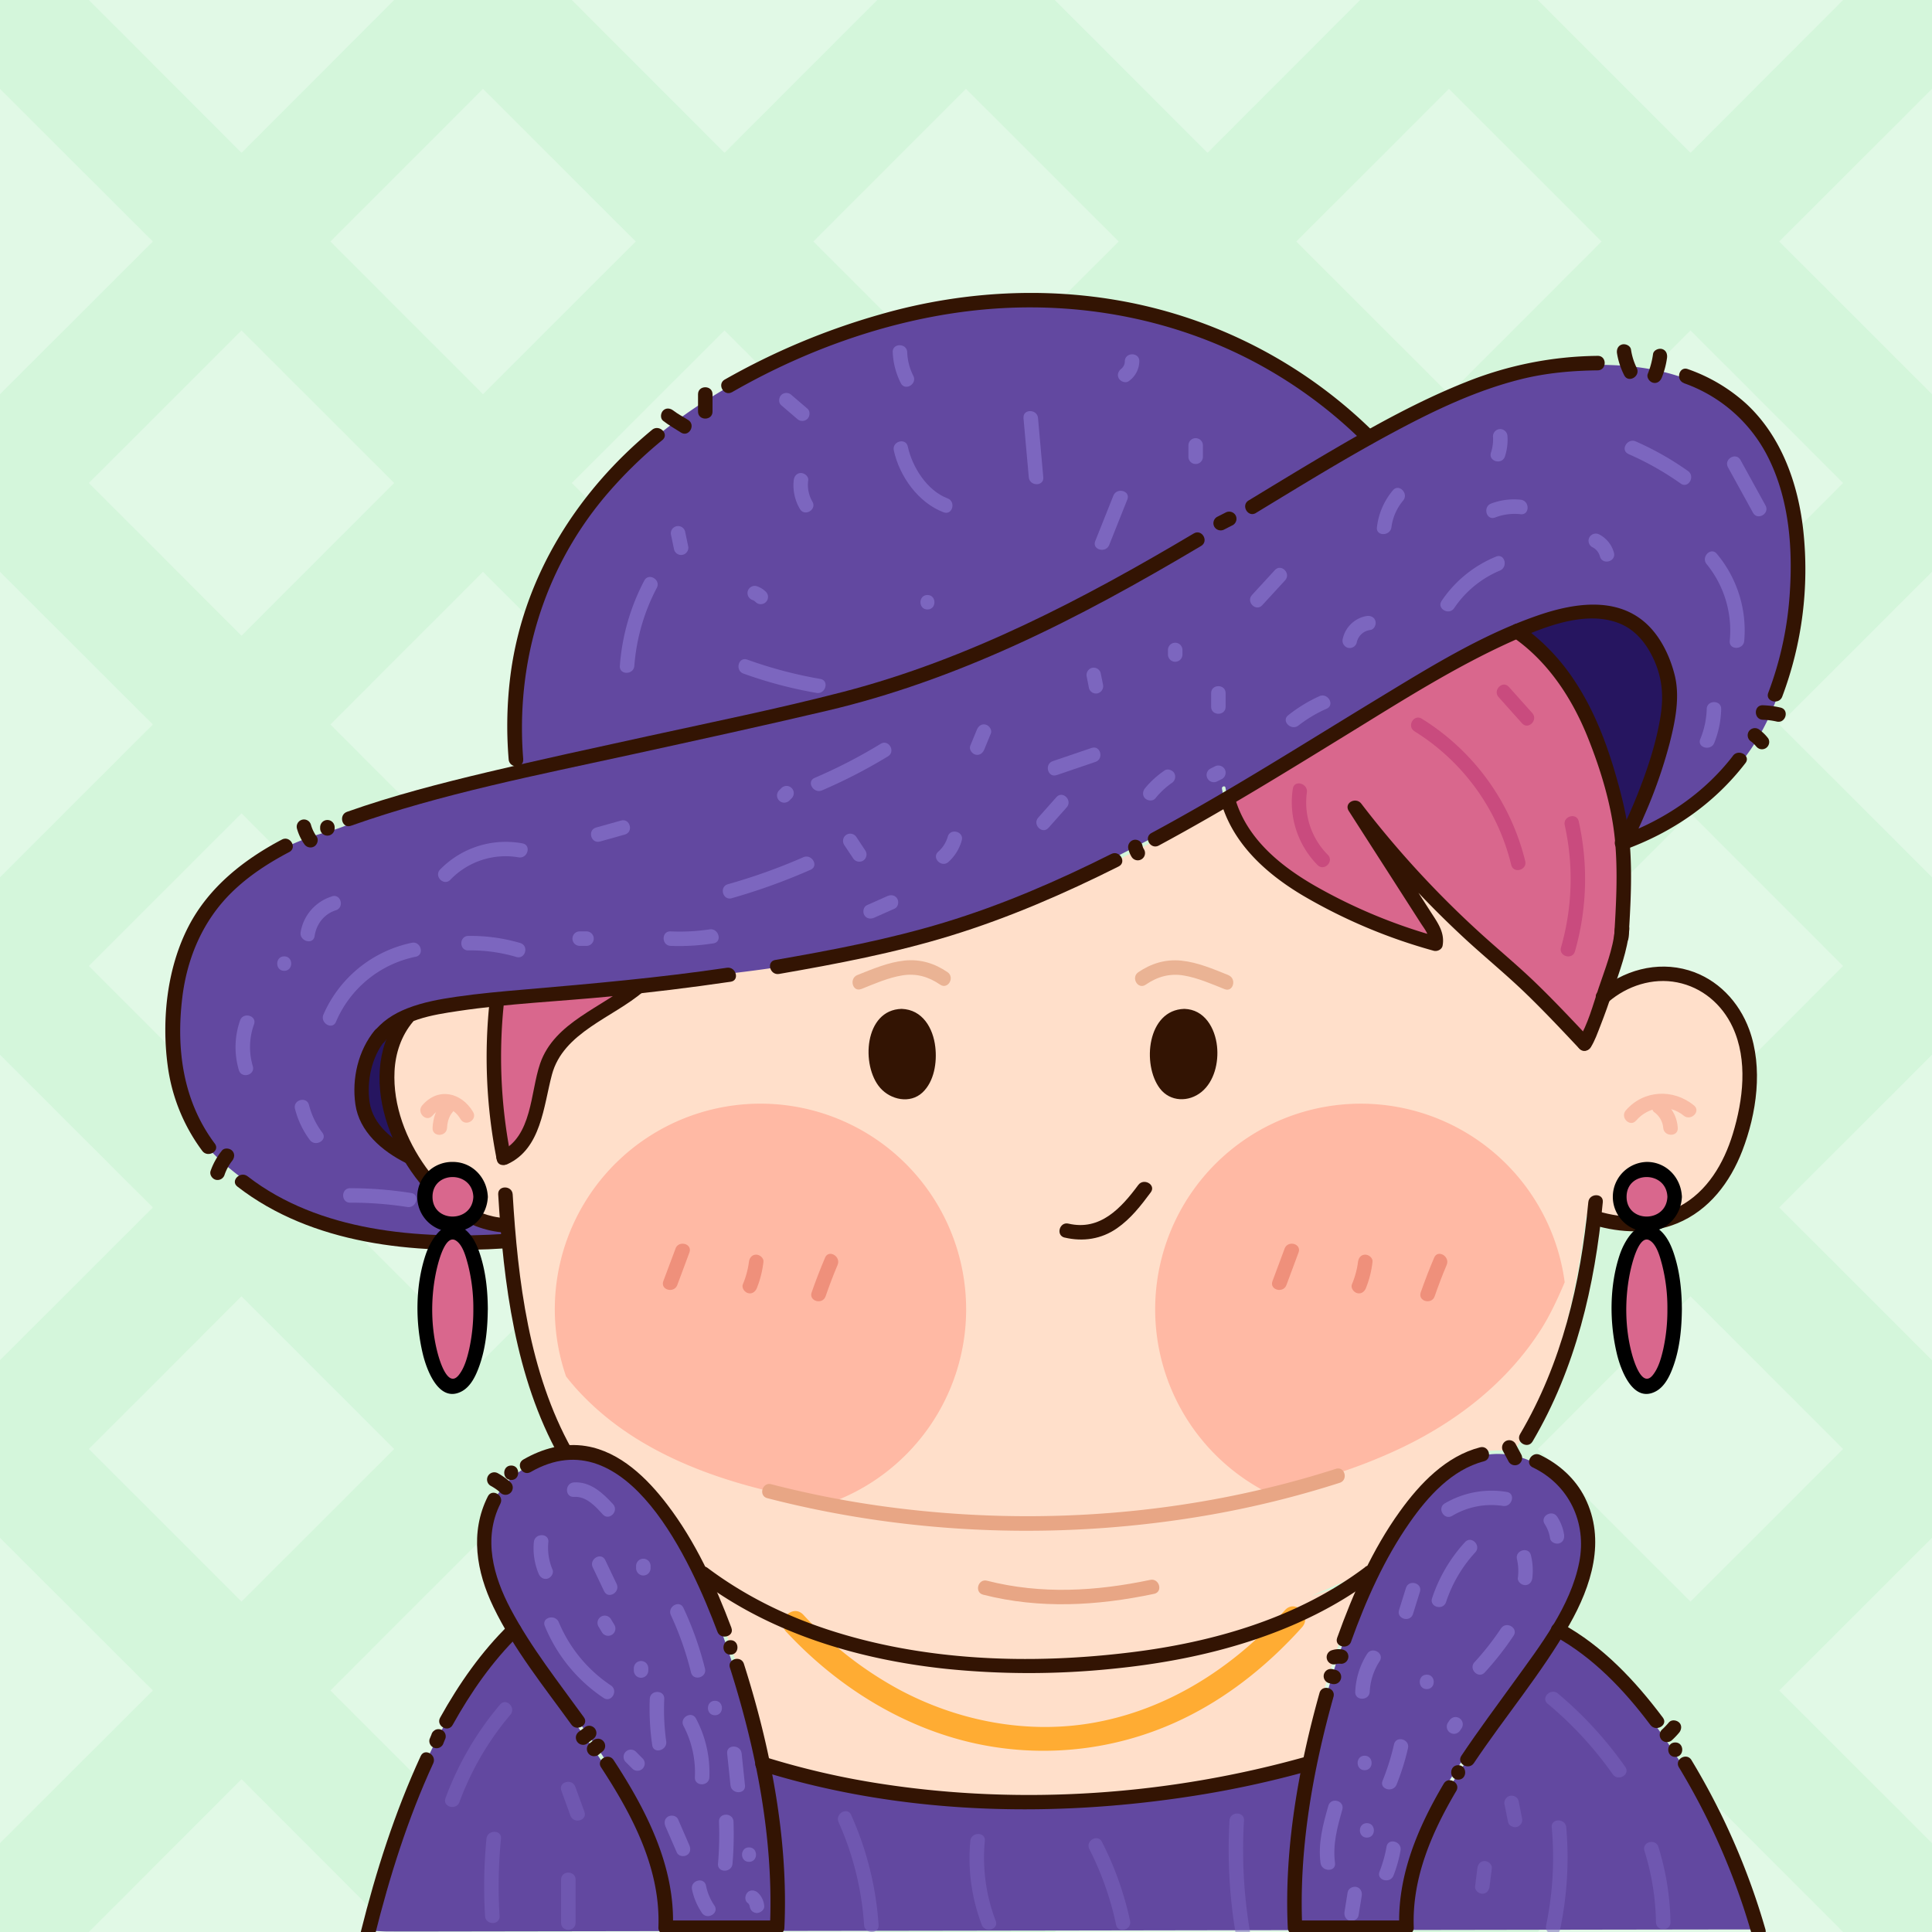 <svg viewBox="0 0 1200 1200" xmlns="http://www.w3.org/2000/svg"><defs><style>.cls-1{isolation:isolate;}.cls-2{fill:#e1f9e6;}.cls-3{opacity:0.45;}.cls-4{fill:#c4f2ce;}.cls-5{fill:#d9678d;}.cls-6{fill:#6248a0;}.cls-7{fill:#261560;}.cls-8{fill:#ffdfca;}.cls-9{fill:#ffb9a4;}.cls-10{fill:#ef907b;}.cls-11{fill:#331403;}.cls-12{fill:#e8a685;}.cls-13{fill:#ffac33;}.cls-14{mix-blend-mode:multiply;}.cls-15{fill:#eab394;}.cls-16{fill:#f9bca5;}.cls-17{fill:#7c66bf;}.cls-18{opacity:0.5;}.cls-19{fill:#c94b7e;}</style></defs><title>touxiang</title><g class="cls-1"><g id="bg"><rect height="1200" width="1200" class="cls-2"></rect><g class="cls-3"><path d="M1200,0h-55.2L1050,94.91,955.16,0H844.85L750,94.91,655.12,0H544.88L450,94.91,355.16,0H244.84L150,94.91,55.2,0H0V55.2L94.91,150,0,244.84V355.16L94.91,450,0,544.88V655.12L94.91,750,0,844.85V955.16L94.91,1050,0,1144.8V1200H55.2L150,1105.09,244.84,1200H355.16L450,1105.09l94.9,94.91H655.12L750,1105.09,844.85,1200H955.16l94.82-94.91L1144.8,1200H1200v-55.2L1105.09,1050,1200,955.16V844.85L1105.09,750,1200,655.12V544.88L1105.09,450,1200,355.16V244.84L1105.09,150,1200,55.2ZM900,55.2,994.79,150,900,244.84,805.14,150Zm0,599.92L994.79,750,900,844.85,805.14,750ZM750,694.82,655.12,600,750,505.18,844.85,600ZM394.87,750,300,844.85,205.22,750,300,655.12ZM205.22,450,300,355.16,394.87,450,300,544.88ZM355.16,600,450,505.18,544.88,600,450,694.82Zm150-150L600,355.16,694.82,450,600,544.88ZM600,655.12,694.82,750,600,844.85,505.18,750ZM805.14,450,900,355.16,994.79,450,900,544.88ZM844.85,300,750,394.87,655.12,300,750,205.22ZM600,55.2,694.82,150,600,244.84,505.18,150ZM544.88,300,450,394.87,355.16,300,450,205.22ZM300,55.2,394.87,150,300,244.84,205.22,150ZM55.2,300,150,205.22,244.84,300,150,394.87Zm0,300L150,505.18,244.84,600,150,694.82Zm0,300L150,805.14,244.84,900,150,994.79ZM300,1144.8,205.22,1050,300,955.16,394.87,1050ZM355.16,900,450,805.14,544.88,900,450,994.79ZM600,1144.8,505.18,1050,600,955.16,694.82,1050ZM655.12,900,750,805.14,844.85,900,750,994.79ZM900,1144.8,805.14,1050,900,955.16,994.79,1050ZM1144.8,900,1050,994.79,955.16,900,1050,805.14Zm0-300L1050,694.82,955.16,600,1050,505.18Zm0-300L1050,394.87,955.16,300,1050,205.22Z" class="cls-4"></path></g></g><g id="涂色"><path d="M1007.52,557.47c-.46-8,1.16-15.82,1.87-23.79.65-7.19-.15-14.31-1.32-21.41a249.71,249.71,0,0,0-11.52-42.9c-4.94-13.85-11.25-26.38-18.48-39.16-2.89-5.11-4.69-11.8-8.49-16.29-3.92-4.64-10.23-6.88-14.31-11.55a12.31,12.31,0,0,1-1.53-2.17c-.78-.16-1.54-.33-2.23-.53a8.86,8.86,0,0,1-6.73-8.16c-15.71,6.42-30.81,14.8-45.22,22.84-46.47,25.92-91.14,54.82-136.89,81.88,6.73,24.66,27,42.5,48.54,55.29a330.35,330.35,0,0,0,78.41,33.22c.5-7.61-7.45-16.3-11.27-22.26l-27.66-43.12a16.09,16.09,0,0,1-2.42-2.15,9.14,9.14,0,0,1-1.85-4.5l-3.55-5.54a12.91,12.91,0,0,1-3.13-2.86,2.1,2.1,0,0,1-.26-2.46,1,1,0,0,1,.58-1.33,4.09,4.09,0,0,0,.15-.76c0-.63,1-.64,1,0a4.78,4.78,0,0,1-.15.77,1.42,1.42,0,0,1,.46.37,616.48,616.48,0,0,0,70.39,77.36c23,21.31,71.68,66.7,72.27,67,.19,0,6.72-11.85,6.85-11.65.57.2,5.14-10.17,5.73-10.06,1.93-17.61,5.12-28,8.79-45.53a1.16,1.16,0,0,1,.25-1.69l.12-.08q1.47-6.83,3.23-13.57A10.94,10.94,0,0,1,1007.52,557.47Z" class="cls-5"></path><path d="M334.06,683.82c.38-5.28,2.64-11.55,4.18-16.64,1-3.41,9-19.86,11.89-21.3,21.47-10.58,28.74-20,46.6-36,.3-.26-57.12,11.47-86.07,10.54.54,19.45-5.49,27.5-5.37,46.95.07,10.41,8.45,40.88,8.65,51.3C323.9,713.65,333.24,695.12,334.06,683.82Z" class="cls-5"></path><path d="M940.11,904.11a46.71,46.71,0,0,0-14.37-.81c-16.42,1.72-30.34,12.51-41.17,24.28-14.48,15.74-25.32,34.73-34.44,54A453.45,453.45,0,0,0,824,1052.82c-13,46.18-21.71,95.23-19.62,143.38h67a112.58,112.58,0,0,1,.7-17.12c6-50.19,40.87-92.34,69.48-131.87,8.2-11.33,16.63-22.85,23.94-35a1.31,1.31,0,0,1,.54-.88,172.3,172.3,0,0,0,12-23.75c8.54-21.13,9.26-46.36-6.21-64.66a58.06,58.06,0,0,0-31.12-18.71A1.26,1.26,0,0,1,940.11,904.11Z" class="cls-6"></path><path d="M413.48,1196.2h67q.31-7.38.28-14.77a448,448,0,0,0-9.21-85.1,1.15,1.15,0,0,1-.26-1.29,574,574,0,0,0-15.85-60.29c-7.52-23.46-16.62-46.56-28.37-68.24-9.5-17.54-20.87-34.88-36.12-48-11.22-9.62-25.34-16.64-40.35-15.28a1.16,1.16,0,0,1-1,.11c-.47,0-.94.09-1.41.16-19.53,2.92-37.55,16.3-44.25,35.09-7.79,21.86-.82,44,9.69,63.47,11.51,21.38,26.46,40.78,40.7,60.37C382.65,1101.33,415.14,1145.76,413.48,1196.2Z" class="cls-6"></path><path d="M938.93,1054.62c-30.18,41.44-67.62,88.47-65.3,142.7a1.13,1.13,0,0,1-1.12,1.13H803.25a1,1,0,0,1-.93-.56,1.14,1.14,0,0,1-.19-.57q-.39-8.21-.31-16.44a451,451,0,0,1,9-84.18,621.8,621.8,0,0,1-71.79,15.55c-87.6,13.67-180,11.27-265.05-15.06,6.66,33,10.25,66.82,8.68,100.13a1.14,1.14,0,0,1-.19.57,1,1,0,0,1-.93.56H412.33a1.13,1.13,0,0,1-1.12-1.13,112.2,112.2,0,0,0-.82-19.3c-3.44-26.29-15.61-50.64-29.45-72.92-14.3-23-31-44.45-46.62-66.56-5.21-7.36-10.92-15.65-16.24-24.49a216.26,216.26,0,0,0-27.25,33.17c-30.78,45.64-48.64,99.44-62,152.46h0c3.57-.65,7.89,0,11.51,0l22.19,0,71.08-.11,98.81-.15,116.91-.18,125.36-.19,124.18-.2,113.37-.17,92.9-.15,62.81-.09,21.58,0a436.35,436.35,0,0,0-17.79-49.51c-12.14-28.31-27.18-55.61-45.72-80.26-16.12-21.43-35.36-41.55-59-54.72C958.55,1028,948.58,1041.37,938.93,1054.62Z" class="cls-6"></path><path d="M374.89,467.87c77.72-12.15,155.35-31.69,228.35-61.83,68-28.08,131.15-62.37,193.9-100.34,16.76-10.14,33-24.63,50.11-34.21a293.23,293.23,0,0,0-144.68-77.4c-52.15-11-106.55-7.71-157.56,7.29-42.82,12.59-84.34,31-120.74,57-33.22,23.73-62,54.17-80.72,90.67-19.22,37.46-24.67,86.8-21.49,128.62C339.91,475.3,357.08,470.65,374.89,467.87Z" class="cls-6"></path><path d="M1115.05,350.53c-1-22.87-4.39-46.26-14.5-67a96.3,96.3,0,0,0-56.31-49.32c-21.74-7.41-45.17-8.51-67.92-7-23.84,1.59-46.45,7.69-68.52,16.73-26.73,10.95-52.11,25.06-77,39.6-28.45,16.61-56.41,34.06-84.71,50.93-62.33,37.15-126.78,71.72-196.33,93.34-38.15,11.86-77.67,19.63-116.9,27-33,6.22-63.7,17.2-97,21.81-25.51,3.53-50,15.39-75.53,19.06-19.09,2.74-37.36,15.54-56,20.68-14.27,3.94-28.33,9.31-40.48,17.9-11.71,8.28-28.5,18.3-35.22,30.92-8.69,16.35-15.64,38.89-18.32,57.2-3.85,26.38-3.87,60.44,11.65,81.88,17.57,24.27,52.91,45.4,80.12,57.19,33.68,14.59,76.94,12.34,113.65,8.29-.46-4.56-4.59-28.78-5.79-37.29-12.57-.89-42.38-8.41-49.65-11.38-38.21-15.63-35.56-44-35.72-45.13-2.1-15.34,11.08-40.05,27-44.21,8.06-2.12,21.25-7.75,29.54-7.77,12.36,0,23.67-3.92,36-3.51,37.57,1.23,76.54-7.21,114-10.56,52.79-4.72,106.76-18.71,157.47-34.38,44.37-13.71,86.7-33.4,127.56-55.33,14.82-8,29.47-16.26,44-24.75-.45-1.83-.84-3.7-1.15-5.61-.22-1.42,1.94-2,2.17-.6.27,1.7.61,3.38,1,5,23.41-13.73,46.54-27.95,69.66-42.17,31.27-19.22,62.53-39,95.65-54.91,20.85-10,45.71-21.32,69.49-18.06,21.47,2.94,33.13,20.57,38.62,40.12,2.18,8.17,2.32,16.91,2.33,25.31,0,10.81-7.44,16.36-8.36,27.13-.76,8.93-10.2,22.63-11.62,31.48-.17,1-6.32,16.63-7,19.13,13.32-5.8,47.08-25.45,57.82-35.28C1106.27,452.71,1117.13,399.4,1115.05,350.53Z" class="cls-6"></path><path d="M271.83,625.47c-7.09.44-35.18,9.41-37.77,20.24-5.48,22.9-13.18,35.53-7.53,45.41,27.39,47.93,84.14,38.27,84.53,39.41-1.11-50.53-.92-56.7-1.95-107l-3.7-.17C294.69,622.89,282.55,624.8,271.83,625.47Z" class="cls-7"></path><path d="M1032.19,413.62A45.12,45.12,0,0,0,1004.47,385c-15.72-5.63-32.73-1.41-48.09,3.67a5.5,5.5,0,0,0-4.44,1.67c-4.26,2.71-2.05,10.25,3.09,9.26A126.19,126.19,0,0,1,986.62,446c8.35,20.74,16.24,41.55,17.09,64.14.18,4.79,6.82,7,9.31,2.53a171.72,171.72,0,0,0,17.91-47.44C1034.38,449,1037.31,429.77,1032.19,413.62Z" class="cls-7"></path><path d="M1077.39,635.36c-6.87-14.7-20.39-26.52-36.24-33.29-6.6,1.35-13.53,1.26-20.19,1.45-2.34.07-4.72.13-7,.35-4.48,3.72-9.17,7.16-13.62,10.9a12.4,12.4,0,0,1-4.32,2.38c-.74,5-1,10.1-2.22,14.92l-.42-.08a7.55,7.55,0,0,1-.29,2.51c0,.07,0,.14-.07.21a10.43,10.43,0,0,1-9.63,7c-5.27,0-8.81-3.86-9.77-8.63l-.08-.12v0c-.27-.28-.54-.55-.83-.81-1.37-1.31-2.91-2.43-4.38-3.63a27.12,27.12,0,0,1-7.19-8.56c-18.23-10.27-34.38-25-49.44-38.84a615.9,615.9,0,0,1-56.27-59.32.51.51,0,0,1-.35.2q7.77,12.13,15.56,24.27l14,21.83c3.6,5.62,8.35,11.36,7,18.43a1.13,1.13,0,0,1-1.38.78c-29-8.11-57.44-19.78-83.13-35.58-20.71-12.74-39.81-30.5-46.49-54.27-25.38,15-51.11,29.37-77.67,42.35-39.5,19.29-80.6,35.87-123.45,46.06a885.74,885.74,0,0,1-153.12,22.92c-2.26.13-4.51.23-6.77.34-.36.39-.74.76-1.13,1.12a1,1,0,0,1-.18,1.31,268.45,268.45,0,0,1-52.24,36.55,9.94,9.94,0,0,1-1.41,4.68c-4.86,8.33-7.24,17.62-10.05,26.79a10.56,10.56,0,0,1-1.73,3.38,11.1,11.1,0,0,1-1.16,6.3c-2.86,5.58-4.14,11.82-6.52,17.61-1.87,4.53-5.72,7.84-10.68,7.27-1.37-6.69-2.82-13.37-4.17-20.05-4.62-22.93-5.38-45.41-4.83-68.73.08-3.65-3.1-5.23-5.9-4.73a5.72,5.72,0,0,0-.71,0,207.17,207.17,0,0,0-29.67,5.18c-8.46,2.16-14.71,4.38-19.73,11.89-4.48,6.71-8.31,13.72-8.87,21.91-.61,8.85,1.45,18.26,4,26.69a200.7,200.7,0,0,0,22.87,49.05c4.4,6.89,10.35,11.5,17.62,15,9.13,4.46,18.52,8.46,27.78,12.67a5.91,5.91,0,0,0,2.56.53c.69,8.2,1.51,16.38,2.53,24.55C322.82,827,331.54,866.45,350.65,901a46.75,46.75,0,0,1,8.45,0C375.2,902.69,389,912.62,400,924c14.78,15.35,25.86,34.17,35.14,53.23l.05.1a1.19,1.19,0,0,1,1.53-.5,63,63,0,0,1,12.72,7.88q-6.8-2.72-13.47-5.76a449.38,449.38,0,0,1,26.23,70.15c4.31,14.93,8.16,30.17,11.35,45.6a494.76,494.76,0,0,0,72.12,16.57c87.78,13.49,179.68,7.17,265.11-16.85a1,1,0,0,1,.58,0,569.68,569.68,0,0,1,17.28-64.54,420.31,420.31,0,0,1,20.48-51.38,332.65,332.65,0,0,1-34.84,12.83c11.46-4.92,22.86-10,34.26-15a1.2,1.2,0,0,1,1.46.39q3.67-7.48,7.74-14.77c9.74-17.36,21.48-34.62,37.2-47.13,11.71-9.32,26.14-15.59,41.34-13.56,1.29.18,2.57.41,3.85.67,16.11-25.13,26.42-53.39,33.51-82.27A581.23,581.23,0,0,0,985.24,755c13,4,27,5.18,40.32,2.19,22.83-5.13,38.69-22.08,47.5-41.82C1083.94,691,1089,660.32,1077.39,635.36Z" class="cls-8"></path><path d="M600.09,813.23a127.8,127.8,0,0,1-84.54,120.25q-14.52-2.21-28.88-5.27a.9.9,0,0,0-.57-.13q-4.12-.89-8.25-1.86c-39.83-9.47-79.79-25.37-110-53.62a1.29,1.29,0,0,0-.17-.16q-4.12-3.86-8-8-4.26-4.6-8.09-9.52a127.74,127.74,0,1,1,248.49-41.67Z" class="cls-9"></path><path d="M971.86,796.41h0C967,808,962,818.11,957.31,825.47c-21.07,33.2-52.62,57.65-87.92,74.31-26.27,12.4-54.19,21-82.72,27A127.74,127.74,0,1,1,971.86,796.41Z" class="cls-9"></path><path d="M419.58,775.53,412,795.76c-2,5.43,6.67,7.78,8.68,2.39l7.54-20.23c2-5.44-6.68-7.78-8.68-2.39Z" class="cls-10"></path><path d="M465.18,783.79a54.06,54.06,0,0,1-3.75,13.84c-.92,2.27,1,4.93,3.14,5.54,2.57.73,4.63-.9,5.54-3.15a62.54,62.54,0,0,0,4.07-16.23c.3-2.41-2.28-4.5-4.5-4.5-2.67,0-4.2,2.08-4.5,4.5Z" class="cls-10"></path><path d="M512.48,781.13q-4.55,10.68-8.36,21.63c-1.9,5.49,6.79,7.84,8.68,2.39,2.27-6.57,4.73-13.07,7.45-19.48,2.24-5.27-5.51-9.86-7.77-4.54Z" class="cls-10"></path><path d="M797.89,775.53l-7.54,20.23c-2,5.43,6.67,7.78,8.68,2.39l7.53-20.23c2-5.44-6.67-7.78-8.67-2.39Z" class="cls-10"></path><path d="M843.49,783.79a54.06,54.06,0,0,1-3.75,13.84c-.92,2.27,1,4.93,3.14,5.54,2.57.73,4.63-.9,5.54-3.15a62.54,62.54,0,0,0,4.07-16.23c.3-2.41-2.28-4.5-4.5-4.5-2.68,0-4.2,2.08-4.5,4.5Z" class="cls-10"></path><path d="M890.79,781.13q-4.54,10.68-8.36,21.63c-1.9,5.49,6.79,7.84,8.67,2.39,2.28-6.57,4.74-13.07,7.46-19.48,2.24-5.27-5.51-9.86-7.77-4.54Z" class="cls-10"></path></g><g id="五官"><path d="M560,631.13c-21.58,0-22.08,47.22,2.46,47.22C581.05,678.35,582.73,631.18,560,631.13Z" class="cls-11"></path><path d="M560,626.63c-23.17.59-25.43,35.23-13.27,49.11,6.48,7.39,18.55,10,26.2,2.86,7.36-6.85,9.12-18.78,8-28.3-1.33-11.72-7.95-23.3-21-23.67-5.79-.17-5.78,8.83,0,9,14.72.42,14.38,25,8.77,33.9-3.39,5.42-9.68,5.45-14.32,1.28-5.21-4.69-6.47-13-5.92-19.62s3.67-15.36,11.47-15.56C565.74,635.48,565.77,626.48,560,626.63Z" class="cls-11"></path><path d="M735.58,631.13c21.58,0,22.08,47.22-2.46,47.22C714.49,678.35,712.81,631.18,735.58,631.13Z" class="cls-11"></path><path d="M735.58,635.63c14.52.37,13.45,25.08,7.3,33.25-3.4,4.52-10.6,7.26-14.84,2.37-4.41-5.08-5.18-13.22-4.57-19.62.67-7,3.9-15.77,12.11-16,5.78-.17,5.8-9.17,0-9-23,.66-26.41,34.62-15.16,49.43,6.37,8.39,17.94,8.64,25.88,2.14s10.69-18.34,9.62-28.32c-1.22-11.33-7.72-22.93-20.34-23.25C729.78,626.48,729.79,635.48,735.58,635.63Z" class="cls-11"></path><path d="M661.26,768.67c11.43,2.7,22.84,1,32.56-5.79,8.51-5.91,14.84-14.07,20.95-22.31,3.45-4.66-4.36-9.16-7.77-4.55-10.64,14.37-23.71,28.61-43.35,24-5.63-1.33-8,7.35-2.39,8.68Z" class="cls-11"></path><path d="M476.65,930.56c89.63,23.14,184.61,26.27,275.72,10.19A607.15,607.15,0,0,0,832.11,921c5.5-1.76,3.15-10.45-2.39-8.67-88.83,28.46-184.19,35.91-276.59,23.88A613.68,613.68,0,0,1,479,921.88c-5.61-1.45-8,7.23-2.39,8.68Z" class="cls-12"></path><path d="M488.39,1013.56c31.54,34,72.59,59.72,118.19,69.51a199.37,199.37,0,0,0,133.1-17.91c26.21-13.47,49.34-32.53,69-54.4,6.43-7.16-4.14-17.81-10.61-10.61-31.49,35.07-71.95,61.56-118.84,69.88-41.3,7.32-84.33-1-121.07-20.78A229.28,229.28,0,0,1,499,1003c-6.58-7.1-17.17,3.53-10.61,10.6Z" class="cls-13"></path><g class="cls-14"><path d="M534.92,614.33c8.2-3.28,16.55-7,25.33-8.47s16.48.76,23.72,5.73c4.79,3.28,9.3-4.52,4.55-7.77-7.95-5.45-17-8.24-26.65-7.21-10.27,1.09-19.85,5.24-29.34,9-5.31,2.12-3,10.83,2.39,8.67Z" class="cls-15"></path></g><g class="cls-14"><path d="M763,605.66c-9.49-3.81-19.07-7.95-29.34-9-9.65-1-18.7,1.76-26.65,7.21-4.75,3.25-.25,11,4.55,7.77,7.25-5,15-7.21,23.73-5.73s17.12,5.19,25.32,8.47c5.38,2.16,7.71-6.54,2.39-8.67Z" class="cls-15"></path></g><path d="M610.65,990.49c35.29,9,70.82,6.91,106.19-.52,5.67-1.19,3.27-9.87-2.39-8.68-33.79,7.1-67.7,9.1-101.41.52-5.61-1.42-8,7.25-2.39,8.68Z" class="cls-12"></path></g><g id="细节"><path d="M268.57,693c6-7.05,12.94-5.42,17.49,2.15,3,5,10.76.45,7.77-4.54-7.33-12.21-21.78-15.52-31.62-4-3.74,4.38,2.6,10.78,6.36,6.36Z" class="cls-16"></path><path d="M274.73,684.43c-4,4.52-5.73,10.13-6.05,16.06s8.69,5.77,9,0c.19-3.41,1.11-7.06,3.41-9.69,3.8-4.35-2.54-10.74-6.36-6.37Z" class="cls-16"></path><path d="M1052.17,686.6c-12.87-10.52-31.23-9.71-42.33,3.06-3.79,4.35,2.55,10.75,6.36,6.37,7.65-8.8,20.34-10.64,29.6-3.07,4.45,3.63,10.85-2.7,6.37-6.36Z" class="cls-16"></path><path d="M1027.47,690.8a13.54,13.54,0,0,1,5.6,9.69c.44,5.74,9.45,5.79,9,0a22.15,22.15,0,0,0-8.24-16.06c-1.92-1.49-4.5-1.87-6.36,0-1.56,1.55-1.94,4.87,0,6.37Z" class="cls-16"></path><path d="M400.17,360.62A135,135,0,0,0,385,413.57c-.44,5.78,8.57,5.75,9,0a123.9,123.9,0,0,1,13.94-48.41c2.69-5.12-5.07-9.68-7.77-4.54Z" class="cls-17"></path><path d="M416.83,332.45l1.87,8.94a4.5,4.5,0,0,0,8.68-2.39l-1.87-8.95a4.5,4.5,0,1,0-8.68,2.4Z" class="cls-17"></path><path d="M493,298.3a28.94,28.94,0,0,0,3.83,17.82c2.9,5,10.68.48,7.77-4.55A20.82,20.82,0,0,1,502,298.3c.28-2.44-2.27-4.48-4.5-4.5-2.66,0-4.22,2.1-4.5,4.5Z" class="cls-17"></path><path d="M467.57,372.75c.24.08.47.16.7.26l-1.08-.46a9.93,9.93,0,0,1,1.54.83l.31.21-.42-.32a5.29,5.29,0,0,0,.73.68,4.5,4.5,0,0,0,6.36-6.37,14.47,14.47,0,0,0-5.75-3.51,4.52,4.52,0,0,0-5.53,3.14,4.61,4.61,0,0,0,3.14,5.54Z" class="cls-17"></path><path d="M555.15,279.73c3.49,16.11,15.27,32.61,31,38.49,5.44,2,7.78-6.66,2.4-8.68-12.71-4.75-21.94-19.44-24.7-32.2-1.23-5.66-9.91-3.27-8.68,2.39Z" class="cls-17"></path><path d="M635.7,259.65,639,296.44c.51,5.73,9.51,5.78,9,0l-3.27-36.79c-.51-5.72-9.51-5.78-9,0Z" class="cls-17"></path><path d="M576.06,378.56c5.79,0,5.8-9,0-9s-5.8,9,0,9Z" class="cls-17"></path><path d="M554.5,218.77a46.28,46.28,0,0,0,5,19.18c2.61,5.17,10.38.62,7.77-4.54a35.41,35.41,0,0,1-3.79-14.64c-.24-5.77-9.24-5.8-9,0Z" class="cls-17"></path><path d="M485.25,251.71l9.88,8.47a4.63,4.63,0,0,0,6.37,0c1.61-1.62,1.85-4.78,0-6.37l-9.89-8.46a4.59,4.59,0,0,0-6.36,0c-1.62,1.61-1.85,4.77,0,6.36Z" class="cls-17"></path><path d="M738.15,276.65v7.06a4.5,4.5,0,0,0,9,0v-7.06a4.5,4.5,0,0,0-9,0Z" class="cls-17"></path><path d="M691.53,307.85l-11.26,28.24c-2.15,5.38,6.55,7.72,8.68,2.4l11.26-28.25c2.14-5.38-6.56-7.72-8.68-2.39Z" class="cls-17"></path><path d="M698.65,224.41a6.05,6.05,0,0,1-2.07,4.54c-1.94,1.46-2.94,3.89-1.62,6.16,1.12,1.91,4.2,3.08,6.16,1.61a15.36,15.36,0,0,0,6.53-12.31c.1-5.79-8.9-5.79-9,0Z" class="cls-17"></path><path d="M461.76,418.38a269.43,269.43,0,0,0,45.37,12c5.67,1,8.1-7.69,2.4-8.68a269.54,269.54,0,0,1-45.38-12c-5.46-2-7.81,6.72-2.39,8.68Z" class="cls-17"></path><path d="M206.19,556.78A28,28,0,0,0,186.73,579c-.84,5.67,7.83,8.11,8.68,2.39,1.11-7.44,5.88-13.66,13.17-16,5.51-1.73,3.16-10.42-2.39-8.68Z" class="cls-17"></path><path d="M149.1,633.85a50.3,50.3,0,0,0-.75,30.77c1.61,5.55,10.29,3.19,8.67-2.39a41.67,41.67,0,0,1,.76-26c1.92-5.48-6.78-7.84-8.68-2.4Z" class="cls-17"></path><path d="M176.53,603c5.79,0,5.8-9,0-9s-5.8,9,0,9Z" class="cls-17"></path><path d="M183.24,688.73a54.59,54.59,0,0,0,9.21,19.33c3.44,4.58,11.25.1,7.77-4.54a48.29,48.29,0,0,1-8.3-17.19c-1.43-5.6-10.12-3.23-8.68,2.4Z" class="cls-17"></path><path d="M255.78,585.58a77,77,0,0,0-54.89,44.57c-2.25,5.26,5.5,9.85,7.78,4.54a68.73,68.73,0,0,1,49.5-40.43c5.67-1.15,3.27-9.83-2.39-8.68Z" class="cls-17"></path><path d="M290.88,590.32a100.19,100.19,0,0,1,29.86,4.08c5.57,1.63,7.95-7,2.4-8.68a109,109,0,0,0-32.26-4.4c-5.78.09-5.8,9.09,0,9Z" class="cls-17"></path><path d="M360.06,587.5h4.23a4.5,4.5,0,0,0,0-9h-4.23a4.5,4.5,0,1,0,0,9Z" class="cls-17"></path><path d="M279.72,546.44a47.65,47.65,0,0,1,42.39-13.93c5.66,1,8.09-7.65,2.39-8.67a56.93,56.93,0,0,0-51.14,16.24c-4,4.16,2.32,10.53,6.36,6.36Z" class="cls-17"></path><path d="M372.63,522.7l15.5-4.36c5.56-1.57,3.2-10.26-2.39-8.68L370.24,514c-5.57,1.57-3.2,10.25,2.39,8.68Z" class="cls-17"></path><path d="M547,462a324.22,324.22,0,0,1-41,21.16c-5.31,2.28-.73,10,4.54,7.77a325,325,0,0,0,41-21.16c4.93-3,.42-10.79-4.55-7.77Z" class="cls-17"></path><path d="M454.49,557.89a377.84,377.84,0,0,0,49-17.67c5.29-2.33.72-10.08-4.54-7.77a361.66,361.66,0,0,1-46.84,16.76c-5.56,1.58-3.19,10.27,2.4,8.68Z" class="cls-17"></path><path d="M485.35,489.47l-1.41,1.41a4.49,4.49,0,0,0,0,6.36,4.51,4.51,0,0,0,3.18,1.32,4.68,4.68,0,0,0,3.18-1.32l1.41-1.41a4.64,4.64,0,0,0,1.32-3.18,4.54,4.54,0,0,0-1.32-3.18,4.49,4.49,0,0,0-3.18-1.32,4.64,4.64,0,0,0-3.18,1.32Z" class="cls-17"></path><path d="M524.19,524.56l5.64,8.47a4.61,4.61,0,0,0,6.16,1.61,4.53,4.53,0,0,0,1.61-6.15L532,520a4.61,4.61,0,0,0-6.16-1.61,4.54,4.54,0,0,0-1.61,6.16Z" class="cls-17"></path><path d="M416.53,587.5a137,137,0,0,0,26.61-1.57c5.7-.88,3.28-9.55-2.4-8.68a124.91,124.91,0,0,1-24.21,1.25c-5.79-.24-5.78,8.76,0,9Z" class="cls-17"></path><path d="M606.76,453.23l-4.1,9.94c-.93,2.25,1,4.94,3.14,5.53,2.59.71,4.61-.88,5.54-3.14l4.09-9.94c.93-2.25-1-4.95-3.14-5.54-2.58-.71-4.61.89-5.53,3.15Z" class="cls-17"></path><path d="M588.66,519.69a19.5,19.5,0,0,1-5.9,9.3c-4.32,3.88,2.06,10.23,6.36,6.37a28.19,28.19,0,0,0,8.22-13.28c1.6-5.58-7.09-8-8.68-2.39Z" class="cls-17"></path><path d="M543,570l12.7-5.65c2.22-1,2.75-4.22,1.62-6.16-1.34-2.28-3.93-2.6-6.16-1.61l-12.7,5.65c-2.22,1-2.75,4.22-1.62,6.16,1.34,2.28,3.93,2.6,6.16,1.61Z" class="cls-17"></path><path d="M675,420.4l1.39,7.06a4.53,4.53,0,0,0,5.54,3.14,4.61,4.61,0,0,0,3.14-5.53L683.64,418a4.53,4.53,0,0,0-5.54-3.14A4.62,4.62,0,0,0,675,420.4Z" class="cls-17"></path><path d="M656.17,495.11l-11.29,12.71c-3.84,4.31,2.5,10.7,6.36,6.36l11.29-12.7c3.84-4.32-2.5-10.71-6.36-6.37Z" class="cls-17"></path><path d="M656.31,481.43l24.09-8.2c5.45-1.85,3.11-10.55-2.39-8.67l-24.1,8.19c-5.45,1.86-3.11,10.56,2.4,8.68Z" class="cls-17"></path><path d="M752.26,430.53V439c0,5.79,9,5.8,9,0v-8.47c0-5.79-9-5.8-9,0Z" class="cls-17"></path><path d="M784,375.91l14.2-15.46c3.91-4.26-2.43-10.64-6.36-6.36l-14.2,15.46c-3.91,4.25,2.44,10.64,6.36,6.36Z" class="cls-17"></path><path d="M725.44,403.71v2.82a4.5,4.5,0,0,0,9,0v-2.82a4.5,4.5,0,0,0-9,0Z" class="cls-17"></path><path d="M756.21,485.24l2.83-1.41a4.52,4.52,0,0,0,1.61-6.16,4.61,4.61,0,0,0-6.16-1.61l-2.82,1.41a4.55,4.55,0,0,0-2.07,2.69,4.51,4.51,0,0,0,6.61,5.08Z" class="cls-17"></path><path d="M723.25,478.61a58.18,58.18,0,0,0-12,10.91c-1.54,1.88-1.84,4.53,0,6.36,1.59,1.59,4.82,1.89,6.36,0a50.17,50.17,0,0,1,10.13-9.5,4.63,4.63,0,0,0,1.62-6.16c-1.16-2-4.16-3-6.16-1.61Z" class="cls-17"></path><path d="M864.24,327.46a32.37,32.37,0,0,1,7.27-16.54c3.68-4.42-2.65-10.82-6.36-6.37a43.3,43.3,0,0,0-9.91,22.91c-.73,5.73,8.27,5.68,9,0Z" class="cls-17"></path><path d="M842.68,399.2a9.78,9.78,0,0,1,8.48-7.9c2.41-.36,3.74-3.38,3.15-5.53-.71-2.57-3.13-3.51-5.54-3.14A18.37,18.37,0,0,0,834,396.81a4.6,4.6,0,0,0,3.14,5.53,4.54,4.54,0,0,0,5.54-3.14Z" class="cls-17"></path><path d="M927.32,271a26.41,26.41,0,0,1-1.25,10.1c-1.78,5.52,6.9,7.89,8.68,2.39A33.67,33.67,0,0,0,936.32,271a4.59,4.59,0,0,0-4.5-4.5,4.55,4.55,0,0,0-4.5,4.5Z" class="cls-17"></path><path d="M903.21,377.72a64.2,64.2,0,0,1,28.4-23.32c5.27-2.19,3-10.9-2.39-8.68a74.88,74.88,0,0,0-33.78,27.46c-3.25,4.81,4.54,9.32,7.77,4.54Z" class="cls-17"></path><path d="M928.59,321.44a33.88,33.88,0,0,1,15.92-2.05c5.76.6,5.72-8.4,0-9a40,40,0,0,0-18.31,2.37c-5.37,2-3,10.74,2.39,8.68Z" class="cls-17"></path><path d="M1011.43,282a182.56,182.56,0,0,1,32.48,18.35c4.73,3.35,9.23-4.45,4.54-7.78A183.45,183.45,0,0,0,1016,274.17c-5.26-2.29-9.85,5.46-4.55,7.78Z" class="cls-17"></path><path d="M988.87,339.78a9,9,0,0,1,4.88,5.85c1.56,5.57,10.24,3.2,8.68-2.39a18.11,18.11,0,0,0-9-11.23,4.61,4.61,0,0,0-6.16,1.62,4.54,4.54,0,0,0,1.62,6.15Z" class="cls-17"></path><path d="M1060,350.36a65.27,65.27,0,0,1,14.37,47.72c-.53,5.77,8.47,5.73,9,0a74.24,74.24,0,0,0-17-54.09c-3.69-4.47-10,1.93-6.36,6.37Z" class="cls-17"></path><path d="M1060.08,440.41a53,53,0,0,1-4,18.63c-2.17,5.37,6.53,7.7,8.68,2.39a60.07,60.07,0,0,0,4.3-21c.15-5.79-8.85-5.79-9,0Z" class="cls-17"></path><path d="M1073.28,290.25l15.54,28.23c2.79,5.07,10.57.54,7.77-4.54l-15.54-28.23c-2.79-5.08-10.56-.54-7.77,4.54Z" class="cls-17"></path><path d="M819.49,432.42a92,92,0,0,0-19.35,11.83c-4.55,3.58,1.86,9.91,6.37,6.37A83.19,83.19,0,0,1,824,440.19c5.28-2.36.71-10.12-4.54-7.77Z" class="cls-17"></path><path d="M217.47,747A228.17,228.17,0,0,1,253,749.69c5.67.89,8.11-7.78,2.39-8.68a242.9,242.9,0,0,0-37.9-3c-5.79,0-5.8,9,0,9Z" class="cls-17"></path><path d="M909.94,957.85a95.88,95.88,0,0,0-20.45,34.82c-1.82,5.51,6.87,7.87,8.68,2.39a84.94,84.94,0,0,1,18.14-30.85c3.91-4.26-2.44-10.64-6.37-6.36Z" class="cls-17"></path><path d="M959.46,946.69a21.72,21.72,0,0,1,3.32,8.8c.38,2.4,3.39,3.73,5.54,3.14,2.56-.7,3.52-3.12,3.14-5.53a28.1,28.1,0,0,0-4.23-11c-3.15-4.84-10.94-.33-7.77,4.54Z" class="cls-17"></path><path d="M932.32,1011.41a169.75,169.75,0,0,1-16.47,21c-3.91,4.26,2.44,10.64,6.37,6.36A186,186,0,0,0,940.09,1016c3.21-4.84-4.58-9.36-7.77-4.55Z" class="cls-17"></path><path d="M849.17,1027.2a47.68,47.68,0,0,0-7.41,23.57c-.29,5.79,8.71,5.77,9,0a38.25,38.25,0,0,1,6.19-19c3.12-4.89-4.66-9.41-7.78-4.54Z" class="cls-17"></path><path d="M886.18,1049.15c5.79,0,5.8-9,0-9s-5.8,9,0,9Z" class="cls-17"></path><path d="M865.84,1083.45a147.07,147.07,0,0,1-7.08,22.58c-2.17,5.37,6.53,7.7,8.68,2.39a148.18,148.18,0,0,0,7.08-22.58c1.28-5.63-7.39-8-8.68-2.39Z" class="cls-17"></path><path d="M847.59,1099.5c5.79,0,5.8-9,0-9s-5.8,9,0,9Z" class="cls-17"></path><path d="M825.06,1121.61c-3.33,11.56-6.47,23.38-4.86,35.5.75,5.65,9.76,5.73,9,0-1.51-11.4,1.41-22.24,4.54-33.11,1.6-5.58-7.08-8-8.68-2.39Z" class="cls-17"></path><path d="M900.17,1068.73l-.94,1.41a4.51,4.51,0,0,0,1.62,6.16,4.51,4.51,0,0,0,3.46.45,4.87,4.87,0,0,0,2.69-2.07l.94-1.41a4.58,4.58,0,0,0,.46-3.47,4.65,4.65,0,0,0-2.07-2.69,4.57,4.57,0,0,0-3.47-.45,4.94,4.94,0,0,0-2.69,2.07Z" class="cls-17"></path><path d="M861.22,1147a82.86,82.86,0,0,1-4.36,15.5c-2.1,5.4,6.6,7.74,8.68,2.39a82.65,82.65,0,0,0,4.36-15.5c1-5.67-7.66-8.1-8.68-2.39Z" class="cls-17"></path><path d="M849,1141.38c5.79,0,5.8-9,0-9s-5.8,9,0,9Z" class="cls-17"></path><path d="M837.06,1175.2l-1.95,12.23c-.38,2.4.62,4.84,3.14,5.53,2.15.59,5.15-.72,5.54-3.14l2-12.22c.39-2.4-.61-4.84-3.14-5.54-2.14-.59-5.15.73-5.54,3.14Z" class="cls-17"></path><path d="M873.26,986.31l-4.3,13.75c-1.73,5.54,6.95,7.91,8.68,2.39l4.3-13.74c1.73-5.54-7-7.91-8.68-2.4Z" class="cls-17"></path><path d="M942.22,968.48a32.86,32.86,0,0,1,.55,11.57c-.28,2.42,2.28,4.5,4.5,4.5,2.67,0,4.22-2.08,4.5-4.5a40,40,0,0,0-.87-14c-1.33-5.64-10-3.25-8.68,2.39Z" class="cls-17"></path><path d="M935.9,926.68a57.38,57.38,0,0,0-38.49,7.09c-5,2.93-.47,10.71,4.54,7.77a47.55,47.55,0,0,1,31.56-6.18c5.66.89,8.11-7.78,2.39-8.68Z" class="cls-17"></path><path d="M356.49,929.74c7.65-.47,13.18,5.7,17.92,10.91,3.91,4.29,10.26-2.09,6.37-6.37-6.38-7-14.14-14.16-24.29-13.54-5.75.36-5.79,9.36,0,9Z" class="cls-17"></path><path d="M331.59,957.83a40.86,40.86,0,0,0,2.93,19.55c.93,2.27,3,3.82,5.53,3.15,2.13-.56,4.07-3.3,3.15-5.54a35.15,35.15,0,0,1-2.61-17.16c.54-5.77-8.47-5.73-9,0Z" class="cls-17"></path><path d="M368.17,973.51l7.06,14.82c2.49,5.23,10.25.67,7.77-4.54L375.94,969c-2.48-5.22-10.25-.66-7.77,4.55Z" class="cls-17"></path><path d="M338.4,1010a98.69,98.69,0,0,0,36.5,44.63c4.82,3.23,9.34-4.56,4.54-7.77a88.09,88.09,0,0,1-32.36-39.26c-2.19-5.27-10.9-3-8.68,2.4Z" class="cls-17"></path><path d="M416.71,1003.23a194.41,194.41,0,0,1,12.48,35.54c1.39,5.62,10.07,3.24,8.68-2.39a206.31,206.31,0,0,0-13.38-37.69c-2.45-5.25-10.21-.68-7.78,4.54Z" class="cls-17"></path><path d="M393.68,1036.18v1.41a4.67,4.67,0,0,0,1.31,3.18,4.5,4.5,0,0,0,6.37,0,4.66,4.66,0,0,0,1.32-3.18v-1.41a4.69,4.69,0,0,0-1.32-3.19,4.53,4.53,0,0,0-6.37,0,4.72,4.72,0,0,0-1.31,3.19Z" class="cls-17"></path><path d="M395.09,972.65v1.41a4.64,4.64,0,0,0,1.32,3.18,4.49,4.49,0,0,0,6.36,0,4.66,4.66,0,0,0,1.32-3.18v-1.41a4.6,4.6,0,0,0-1.32-3.18,4.49,4.49,0,0,0-6.36,0,4.66,4.66,0,0,0-1.32,3.18Z" class="cls-17"></path><path d="M371.7,1010.21l2.12,3.53a4.5,4.5,0,1,0,7.77-4.54l-2.12-3.53a4.5,4.5,0,0,0-7.77,4.54Z" class="cls-17"></path><path d="M424.54,1072a62.2,62.2,0,0,1,7.06,31.92c-.25,5.79,8.75,5.78,9,0a71.54,71.54,0,0,0-8.29-36.47c-2.7-5.13-10.47-.58-7.77,4.55Z" class="cls-17"></path><path d="M388.64,1094.42l4.24,4.23a4.5,4.5,0,0,0,6.36-6.36l-4.23-4.24a4.5,4.5,0,0,0-6.37,6.37Z" class="cls-17"></path><path d="M403.58,1055.24a156.79,156.79,0,0,0,1.53,28.72c.81,5.72,9.48,3.29,8.68-2.39a144,144,0,0,1-1.21-26.33c.24-5.8-8.76-5.78-9,0Z" class="cls-17"></path><path d="M451.65,1089.11l2.07,19.77c.6,5.7,9.6,5.76,9,0l-2.07-19.77c-.59-5.7-9.6-5.77-9,0Z" class="cls-17"></path><path d="M413.35,1134.45l7.06,16.23c1,2.25,4.22,2.72,6.16,1.62,2.31-1.32,2.57-3.94,1.61-6.16l-7.06-16.23c-1-2.25-4.22-2.72-6.16-1.62-2.31,1.32-2.57,3.94-1.61,6.16Z" class="cls-17"></path><path d="M444.06,1065.38c5.79,0,5.8-9,0-9s-5.8,9,0,9Z" class="cls-17"></path><path d="M446.59,1131.47a216.82,216.82,0,0,1-.62,26.12c-.48,5.77,8.52,5.74,9,0a216.82,216.82,0,0,0,.62-26.12c-.21-5.77-9.21-5.8-9,0Z" class="cls-17"></path><path d="M465.24,1156.44c5.79,0,5.8-9,0-9s-5.81,9,0,9Z" class="cls-17"></path><path d="M429.83,1173.61a40.7,40.7,0,0,0,6.12,14.48c3.22,4.77,11,.27,7.77-4.54a34,34,0,0,1-5.21-12.33c-1.19-5.67-9.86-3.27-8.68,2.39Z" class="cls-17"></path><path d="M464.25,1181.85c.13.11.91.69.88.86-.37-.51-.42-.57-.14-.17a5.69,5.69,0,0,1,.33.52c.1.18.19.36.28.55-.24-.6-.28-.67-.11-.21.07.29.35,1.67.17.31a4.94,4.94,0,0,0,1.31,3.18,4.6,4.6,0,0,0,3.19,1.32c2.17-.1,4.83-2,4.5-4.5a12.52,12.52,0,0,0-4.05-8.22c-1.78-1.54-4.63-1.88-6.36,0-1.55,1.68-1.9,4.72,0,6.36Z" class="cls-17"></path><g class="cls-18"><path d="M961.28,1058.21A228.43,228.43,0,0,1,1001.7,1102c3.31,4.7,11.12.21,7.77-4.54a237.58,237.58,0,0,0-41.82-45.59c-4.42-3.69-10.82,2.64-6.37,6.36Z" class="cls-17"></path><path d="M1021.4,1149.6a156.27,156.27,0,0,1,7.16,44.34c.1,5.79,9.1,5.8,9,0a165.86,165.86,0,0,0-7.48-46.74c-1.72-5.51-10.41-3.15-8.68,2.4Z" class="cls-17"></path><path d="M934.54,1121l2.12,10.59c.48,2.38,3.31,3.75,5.54,3.14a4.58,4.58,0,0,0,3.14-5.53l-2.12-10.59c-.48-2.39-3.31-3.76-5.53-3.15a4.6,4.6,0,0,0-3.15,5.54Z" class="cls-17"></path><path d="M963.82,1135a208.06,208.06,0,0,1-3.5,61c-1.18,5.65,7.49,8.07,8.68,2.39a216.43,216.43,0,0,0,3.82-63.37c-.5-5.73-9.51-5.78-9,0Z" class="cls-17"></path><path d="M917.62,1160.43l-1.43,11.3c-.3,2.41,2.29,4.5,4.5,4.5,2.69,0,4.2-2.08,4.5-4.5l1.43-11.3c.3-2.41-2.29-4.5-4.5-4.5-2.69,0-4.2,2.08-4.5,4.5Z" class="cls-17"></path><path d="M310.63,1058.7a193.18,193.18,0,0,0-33.93,58.18c-2,5.44,6.69,7.79,8.68,2.39A180.73,180.73,0,0,1,317,1065.06c3.73-4.39-2.61-10.79-6.36-6.36Z" class="cls-17"></path><path d="M302.16,1142.08a305.55,305.55,0,0,0-.88,48c.34,5.75,9.34,5.79,9,0a305.55,305.55,0,0,1,.88-48c.56-5.76-8.45-5.72-9,0Z" class="cls-17"></path><path d="M348.66,1112.2l5.65,15.53c2,5.4,10.66,3.06,8.68-2.4l-5.65-15.53c-2-5.4-10.67-3.07-8.68,2.4Z" class="cls-17"></path><path d="M348.5,1167.47v26.82c0,5.8,9,5.8,9,0v-26.82c0-5.79-9-5.8-9,0Z" class="cls-17"></path><path d="M520.88,1131.84a186.06,186.06,0,0,1,15.83,63.84c.38,5.75,9.39,5.79,9,0a198.64,198.64,0,0,0-17.06-68.38c-2.37-5.28-10.13-.71-7.77,4.54Z" class="cls-17"></path><path d="M602.69,1143.48a116,116,0,0,0,7.08,52c2,5.36,10.74,3,8.68-2.39a109.87,109.87,0,0,1-6.76-49.65c.54-5.77-8.47-5.73-9,0Z" class="cls-17"></path><path d="M676.64,1148.57a189.52,189.52,0,0,1,16.58,46.9c1.2,5.66,9.88,3.27,8.68-2.39A198.57,198.57,0,0,0,684.41,1144c-2.64-5.15-10.4-.6-7.77,4.55Z" class="cls-17"></path><path d="M763.67,1130.77a315.38,315.38,0,0,0,4,71.24c1,5.7,9.64,3.28,8.68-2.4a304.58,304.58,0,0,1-3.69-68.84c.33-5.78-8.67-5.77-9,0Z" class="cls-17"></path></g><path d="M878.55,454.21a135.3,135.3,0,0,1,60.1,83c1.36,5.63,10.05,3.25,8.68-2.39a144.47,144.47,0,0,0-64.24-88.42c-4.94-3.06-9.47,4.73-4.54,7.77Z" class="cls-19"></path><path d="M803,489.84a55.56,55.56,0,0,0,15.36,47.46c4.08,4.12,10.44-2.24,6.36-6.37a46.07,46.07,0,0,1-13-38.7c.82-5.66-7.85-8.11-8.68-2.39Z" class="cls-19"></path><path d="M971.89,512.54a154.2,154.2,0,0,1-2.32,75.92c-1.59,5.58,7.09,8,8.68,2.4a164,164,0,0,0,2.32-80.71c-1.26-5.65-9.94-3.26-8.68,2.39Z" class="cls-19"></path><path d="M930.81,433l14.54,16.26c3.87,4.32,10.22-2.06,6.37-6.37l-14.54-16.25c-3.87-4.33-10.22,2.06-6.37,6.36Z" class="cls-19"></path></g><g id="线"><path d="M281.15,1071.39c11.34-20.36,24.65-39.59,41.38-55.91,4.16-4.05-2.21-10.42-6.36-6.37-17.25,16.83-31.1,36.74-42.79,57.74-2.82,5.07,4.95,9.61,7.77,4.54Z" class="cls-11"></path><path d="M232.86,1202c9.12-36.48,20.47-72.55,36.22-106.75,2.41-5.22-5.35-9.8-7.77-4.54-16.09,34.92-27.81,71.64-37.13,108.89-1.41,5.62,7.27,8,8.68,2.4Z" class="cls-11"></path><path d="M1042.83,1097.75a427.08,427.08,0,0,1,45,102.92c1.61,5.56,10.3,3.2,8.68-2.39a436.49,436.49,0,0,0-45.92-105.07c-3-4.94-10.79-.43-7.77,4.54Z" class="cls-11"></path><path d="M965.44,1016.18c24,13.13,43.36,33.5,59.64,55.21,3.43,4.58,11.25.1,7.77-4.54-17.21-22.95-37.46-44.54-62.87-58.44-5.09-2.78-9.63,5-4.54,7.77Z" class="cls-11"></path><path d="M232.8,639.9c-10.32,12.53-14.35,30-12.07,46,2.43,17.06,16.58,29,31.17,36.36,5.15,2.6,9.72-5.17,4.54-7.78-12.11-6.09-24.78-15.58-26.88-29.93-1.89-12.88,1.25-28.11,9.6-38.27,3.66-4.44-2.68-10.84-6.36-6.36Z" class="cls-11"></path><path d="M317.25,718a318,318,0,0,1-4-97.35c.63-5.75-8.37-5.7-9,0a325.73,325.73,0,0,0,4.31,99.74c1.13,5.68,9.81,3.27,8.68-2.39Z" class="cls-11"></path><path d="M355.08,900c-26.48-47.48-33.44-104.71-36.64-158.12-.35-5.75-9.35-5.79-9,0,3.3,55,10.59,113.75,37.87,162.66,2.82,5.06,10.6.53,7.77-4.54Z" class="cls-11"></path><path d="M847.92,973.37c-42,31.67-94.58,46.76-146.15,53-62.31,7.6-128.19,5.42-188.16-14.4-26.53-8.77-51.72-21.33-74.11-38.11-4.63-3.48-9.12,4.33-4.54,7.77,44,33,98.18,49.11,152.34,54.89a507.65,507.65,0,0,0,103.63,0c29.62-2.93,59.1-8.4,87.39-17.78,26.4-8.76,51.88-20.89,74.14-37.69,4.57-3.44.09-11.26-4.54-7.77Z" class="cls-11"></path><path d="M986.53,746.68c-4.79,50.55-16.43,100-42.39,144.09-2.94,5,4.84,9.54,7.77,4.55,26.79-45.52,38.68-96.49,43.62-148.64.54-5.76-8.46-5.72-9,0Z" class="cls-11"></path><path d="M1003,577.28c-1,12-6.15,24.78-10,36.22-3.57,10.61-6.69,22.82-12.69,32.41-3.08,4.92,4.7,9.44,7.77,4.54,2.55-4.08,4.19-8.85,5.94-13.3,2.74-7,5.26-14.12,7.66-21.26,4.14-12.34,9.23-25.53,10.31-38.61.48-5.77-8.52-5.74-9,0Z" class="cls-11"></path><path d="M999,622.32c11.64-10,27.48-15.18,42.75-12.14,15.49,3.07,27.83,13.59,34.44,27.8,9.55,20.56,6.48,45.35.08,66.32-5.59,18.31-15.9,35.94-33.3,45.11-15.67,8.25-34.13,7.77-50.73,2.82-5.56-1.66-7.93,7-2.39,8.68,16.85,5,35.39,5.72,51.87-1.06,19.83-8.15,32.89-25.5,40.45-45.07,8.92-23.13,13-51.55,4.29-75.35-6.38-17.32-19.68-31.38-37.58-36.76-19.81-5.94-40.83,0-56.25,13.29-4.4,3.78,2,10.12,6.37,6.36Z" class="cls-11"></path><path d="M373.35,1097.75c19.44,29.73,37.08,63,35.59,99.57a4.55,4.55,0,0,0,4.5,4.5H482.7a4.59,4.59,0,0,0,4.5-4.5c2.54-55.06-8.52-111.58-25.14-163.85-1.75-5.5-10.44-3.15-8.68,2.4,16.41,51.58,27.33,107.11,24.82,161.45l4.5-4.5H413.44l4.5,4.5c1.55-38.07-16.54-73.1-36.82-104.11-3.15-4.83-10.95-.32-7.77,4.54Z" class="cls-11"></path><path d="M303,929.45c-11.29,22.48-7.05,46.86,3.46,68.67,12.67,26.31,31.41,49.49,48.43,73.05,3.36,4.65,11.17.16,7.77-4.54-15.82-21.91-32.86-43.4-45.55-67.36-10.68-20.17-17.19-43.67-6.33-65.28,2.59-5.16-5.17-9.73-7.78-4.54Z" class="cls-11"></path><path d="M454.31,1011.1c-10.12-26.9-22.35-53.65-39.88-76.59C402,918.19,385.24,901.7,364.12,898.2c-13.68-2.27-27.18,1.49-39.06,8.33-5,2.89-.49,10.67,4.54,7.77,59.81-34.45,100.12,56.92,116,99.19,2,5.37,10.73,3,8.68-2.39Z" class="cls-11"></path><path d="M896.73,1107.89c-16.08,27.15-28.91,57.29-27.61,89.43l4.5-4.5H804.36l4.5,4.5c-2.22-48.21,6.44-97.11,19.39-143.39,1.56-5.58-7.12-8-8.68-2.39-13.15,47-22,96.84-19.71,145.78a4.58,4.58,0,0,0,4.5,4.5h69.26a4.55,4.55,0,0,0,4.5-4.5c-1.24-30.61,11.08-59,26.38-84.89,3-5-4.82-9.53-7.77-4.54Z" class="cls-11"></path><path d="M952,911.41c22.5,10.8,33.71,34.24,28.91,58.81-5.35,27.45-24.15,51.71-40.15,73.86-11.13,15.41-22.5,30.65-33.07,46.46-3.22,4.82,4.57,9.33,7.78,4.54,19.3-28.88,42-55.65,59.27-85.88,13.7-24.06,22.88-52.59,9.66-79-5.88-11.78-16.08-20.88-27.86-26.53-5.19-2.5-9.76,5.26-4.54,7.77Z" class="cls-11"></path><path d="M839.17,1019.64c9.32-25.84,20.65-51.43,36.44-74,11.31-16.2,26.24-32.85,46.08-38,5.6-1.45,3.22-10.13-2.4-8.68-21.23,5.49-37.34,22.5-49.75,39.71-17.14,23.78-29.15,51.13-39,78.59-2,5.46,6.73,7.81,8.68,2.39Z" class="cls-11"></path><path d="M454.68,243.59c50.63-29.13,109-48.86,167.47-52.17,53.16-3,106.91,7.56,154.3,32a287.81,287.81,0,0,1,70.62,51.48c4.11,4.08,10.48-2.28,6.36-6.37a298.23,298.23,0,0,0-138.36-77.64c-55.45-13.67-114-11.3-168.77,4.53a436.25,436.25,0,0,0-96.16,40.35c-5,2.89-.49,10.67,4.54,7.78Z" class="cls-11"></path><path d="M325,471.69C320.16,412.13,337.38,354,376,308.11a274.69,274.69,0,0,1,35.42-34.8c4.47-3.69-1.93-10-6.37-6.37-46.35,38.28-79.49,90.6-87.76,150.71a249.14,249.14,0,0,0-1.35,54c.46,5.73,9.46,5.78,9,0Z" class="cls-11"></path><path d="M451.49,601.09c-41.76,6.19-83.74,9.9-125.78,13.52-14.11,1.21-28.24,2.46-42.26,4.5-10.27,1.49-20.67,3.36-30.37,7.16-8.63,3.38-16.33,8.26-21.75,15.92-3.35,4.73,4.45,9.23,7.77,4.54,9.49-13.39,30.07-16.45,45.36-18.74,31.27-4.69,63.06-6,94.51-9.07q37.56-3.67,74.91-9.15c5.71-.85,3.29-9.52-2.39-8.68Z" class="cls-11"></path><path d="M690.26,530.41c-33.45,16.78-67.91,31.7-103.76,42.58-34.25,10.4-69.78,17.15-105,23.27-5.69,1-3.28,9.66,2.39,8.68,35.85-6.23,72-13.1,106.8-23.82,35.93-11.06,70.55-26.1,104.12-42.94,5.18-2.6.63-10.36-4.54-7.77Z" class="cls-11"></path><path d="M1076.4,469.42c-17.93,23.28-42.61,39.9-70.12,49.83a4.5,4.5,0,0,0,2.39,8.68c2.86-.57,4.52-4.43,5.74-6.71,2.6-4.84,4.86-9.87,7-14.91a300.8,300.8,0,0,0,15.61-44.58c3.44-13.49,6.63-28.81,3.11-42.62-3-11.81-8.92-24.12-18.17-32.3-18.67-16.52-45.2-12-66.78-4.55-35.2,12.16-67.63,32.4-99.3,51.63-46.62,28.31-92.63,57.64-140.68,83.51-5.11,2.75-.57,10.52,4.54,7.78,41-22.09,80.6-46.63,120.26-71,31.88-19.61,63.85-39.86,98-55.34,19.72-8.94,47-20.55,68.63-11.3,9.48,4.05,15.92,12.25,20.23,21.36,5.64,11.91,6.57,23.55,4.45,36.47-2.78,16.84-8.32,33.27-14.64,49.08-2.44,6.1-5.05,12.14-7.94,18-.95,1.94-1.91,3.88-3,5.75a14.56,14.56,0,0,0-1.18,2c0,.05-.31.36-.31.45,0-.45,1.33-1.25,2-1.38l2.39,8.68c30-10.82,56-28.66,75.5-54,3.53-4.58-4.28-9.07-7.77-4.54Z" class="cls-11"></path><path d="M1045.89,238A93.05,93.05,0,0,1,1099,285.65c12.28,25.47,14.53,54.82,12.67,82.65a213.5,213.5,0,0,1-13.37,62c-2.07,5.41,6.63,7.76,8.68,2.39a224.55,224.55,0,0,0,13.09-103c-3.16-29.19-13.63-58.88-35.71-79.15a105.74,105.74,0,0,0-36-21.27c-5.46-2-7.81,6.73-2.39,8.68Z" class="cls-11"></path><path d="M780.05,318.62c28.81-17.48,57.53-35.22,87.29-51.08C892,254.39,917.71,242.23,945,235.47c15.52-3.85,31.39-5.25,47.35-5.44,5.79-.07,5.81-9.07,0-9a225.34,225.34,0,0,0-81.88,16.29c-28.83,11.47-56.09,26.58-82.83,42.22-17.49,10.24-34.78,20.8-52.11,31.31-4.94,3-.42,10.79,4.55,7.77Z" class="cls-11"></path><path d="M217.9,512.92c56.58-20,116.19-31.53,174.7-44.33,40.46-8.85,80.93-17.68,121.24-27.17,39.74-9.35,78.22-23.28,115.4-40.07,40.25-18.18,78.85-39.71,116.8-62.25,5-3,.45-10.74-4.55-7.77C672.92,372.06,601.6,409.48,524,429.65c-40.2,10.45-81.05,18.72-121.62,27.6-33.26,7.28-66.54,14.44-99.65,22.36-29.37,7-58.72,14.55-87.2,24.63-5.42,1.92-3.09,10.62,2.39,8.68Z" class="cls-11"></path><path d="M133.41,710.3c-19.79-26.41-24.08-58.63-20.18-90.74,3-24.67,12.77-47.68,30.63-65.22,10.47-10.29,22.83-18.29,35.77-25.1,5.13-2.7.59-10.47-4.54-7.77-23.62,12.43-45.21,29.47-57.77,53.5-13.55,25.92-17,58.14-13.17,86.87a113.18,113.18,0,0,0,21.49,53c3.43,4.58,11.25.1,7.77-4.54Z" class="cls-11"></path><path d="M313.94,766.37C260,769.92,198.14,765,153.79,730.62c-4.52-3.51-10.93,2.82-6.36,6.37,46.43,36,109.78,42.12,166.51,38.38,5.75-.37,5.79-9.38,0-9Z" class="cls-11"></path><path d="M250.17,628.29c-31.83,37.69-6.15,98.4,29,124.24,10.17,7.47,22.06,12.37,34.73,13.05,5.79.3,5.77-8.7,0-9-20.4-1.09-37.86-15.6-49.35-31.54-12.31-17.1-20.57-38.42-19.5-59.72.56-11.14,4.2-22.08,11.44-30.67,3.72-4.4-2.62-10.79-6.36-6.36Z" class="cls-11"></path><path d="M472.21,1099.82c86.25,27.12,180,29.56,268.87,15.68a618.45,618.45,0,0,0,72.27-15.68c5.57-1.56,3.21-10.25-2.39-8.68C726.15,1115,634.81,1121.39,547.65,1108a492.5,492.5,0,0,1-73-16.85c-5.54-1.74-7.91,6.95-2.4,8.68Z" class="cls-11"></path><path d="M758.14,497.15c7.25,26.68,28.31,45.57,51.34,59.23a337.39,337.39,0,0,0,81,34.15c2.19.61,5.1-.75,5.54-3.15,1.51-8.22-3.16-14.42-7.4-21l-14-21.82q-14.54-22.66-29.08-45.34l-7.77,4.55A624.59,624.59,0,0,0,911,584.08C922.78,594.85,935.1,605,946.6,616c11.86,11.39,23.12,23.39,34.39,35.36,4,4.22,10.34-2.15,6.37-6.37-11.11-11.79-22.22-23.62-33.89-34.87-11.22-10.8-23.23-20.69-34.73-31.19a611,611,0,0,1-73.2-79.74c-3.41-4.45-11-.47-7.77,4.55q12.91,20.14,25.85,40.29l12.92,20.15,5.92,9.23c2.09,3.26,5.64,7.44,4.88,11.58l5.53-3.14A332.6,332.6,0,0,1,817,550.34c-22.15-12.71-43.21-30-50.17-55.58-1.52-5.58-10.2-3.21-8.68,2.39Z" class="cls-11"></path><path d="M393.32,609.44c-19.08,16.45-48.93,25.28-57.83,51.13-6.16,17.9-4.81,45.57-24.86,54.73-5.26,2.4-.69,10.16,4.55,7.77,21-9.61,22.42-36,27.61-55.5,7-26.44,38-35.44,56.89-51.77,4.4-3.79-2-10.13-6.36-6.36Z" class="cls-11"></path><path d="M940,396c21.73,15.15,36.6,38,46.33,62.34,7.87,19.65,14.56,41.55,16.67,62.58,2,20.36.81,40.86-.44,61.22-.35,5.78,8.65,5.76,9,0,1.17-19.15,2.31-38.39.77-57.54-1.12-13.78-4.15-26.92-7.89-40.17-6-21.43-13.86-42.54-26.21-61.22a128.9,128.9,0,0,0-33.68-35c-4.76-3.32-9.27,4.47-4.55,7.77Z" class="cls-11"></path><path d="M700.84,527.27a16.75,16.75,0,0,0,1.94,4.81,4.5,4.5,0,1,0,7.77-4.54,14.69,14.69,0,0,1-.85-1.68l.45,1.07a14.43,14.43,0,0,1-.63-2.06,4.54,4.54,0,0,0-5.54-3.14,4.6,4.6,0,0,0-3.14,5.54Z" class="cls-11"></path><path d="M1004.36,219.5a46.53,46.53,0,0,0,4.46,13.57c2.6,5.17,10.36.62,7.77-4.55a39,39,0,0,1-3.55-11.41c-.38-2.41-3.38-3.74-5.54-3.15-2.56.71-3.52,3.13-3.14,5.54Z" class="cls-11"></path><path d="M1026.73,219.92a51.46,51.46,0,0,1-3.25,12.24c-.91,2.25,1,4.94,3.14,5.53,2.57.71,4.63-.88,5.54-3.14a51.46,51.46,0,0,0,3.25-12.24c.33-2.41-.58-4.83-3.14-5.54-2.1-.57-5.21.72-5.54,3.15Z" class="cls-11"></path><path d="M1094.89,447.05a44.37,44.37,0,0,1,8.66,1.12c5.64,1.31,8-7.36,2.39-8.67a56.33,56.33,0,0,0-11-1.45c-5.8-.18-5.79,8.82,0,9Z" class="cls-11"></path><path d="M1087.72,460.63l.5.35c.81.58-.51-.45-.08-.06s.69.59,1,.9.58.57.85.86l.5.57c.17.19.66.82,0-.09a5,5,0,0,0,2.69,2.07,4.59,4.59,0,0,0,3.46-.45,4.53,4.53,0,0,0,2.07-2.69,4.33,4.33,0,0,0-.45-3.47,26.49,26.49,0,0,0-6-5.76,4.53,4.53,0,0,0-6.16,1.61,4.62,4.62,0,0,0,1.61,6.16Z" class="cls-11"></path><path d="M411.87,261.37c3.48,2.71,7.35,4.92,11.07,7.29,4.9,3.12,9.42-4.67,4.54-7.77-3-1.93-6.42-3.68-9.25-5.88-1.91-1.49-4.49-1.87-6.36,0-1.56,1.55-1.93,4.86,0,6.36Z" class="cls-11"></path><path d="M433.56,244.88v10.77c0,5.79,9,5.8,9,0V244.88c0-5.79-9-5.8-9,0Z" class="cls-11"></path><path d="M137.82,714.69a42.26,42.26,0,0,0-7,12.55c-.8,2.29.92,4.92,3.15,5.53a4.58,4.58,0,0,0,5.53-3.14,29.47,29.47,0,0,1,4.67-8.58c1.51-1.9,1.85-4.5,0-6.36-1.57-1.57-4.85-1.91-6.37,0Z" class="cls-11"></path><path d="M760.43,328.86l5.35-2.73a4.53,4.53,0,0,0,1.61-6.16,4.61,4.61,0,0,0-6.16-1.61l-5.34,2.72a4.53,4.53,0,0,0-1.61,6.16,4.6,4.6,0,0,0,6.15,1.62Z" class="cls-11"></path><path d="M184.46,514.69a31.38,31.38,0,0,0,4.46,9.49,4.62,4.62,0,0,0,6.16,1.62c2-1.15,3-4.16,1.61-6.16a23.77,23.77,0,0,1-3.55-7.34,4.5,4.5,0,1,0-8.68,2.39Z" class="cls-11"></path><path d="M198.85,513.82v.71a4.51,4.51,0,0,0,4.5,4.5,4.54,4.54,0,0,0,3.18-1.32,4.66,4.66,0,0,0,1.32-3.18v-.71a4.64,4.64,0,0,0-1.32-3.18,4.49,4.49,0,0,0-6.36,0,4.66,4.66,0,0,0-1.32,3.18Z" class="cls-11"></path><path d="M829.71,1033.65c.31-.1.62-.19.94-.27l.63-.12c-.6.08-.73.1-.39.07.72,0,1.39,0,2.11.08a4.46,4.46,0,0,0,3.18-1.32,4.49,4.49,0,0,0,0-6.36,5.37,5.37,0,0,0-3.18-1.32,13.48,13.48,0,0,0-5.68.56,4.5,4.5,0,1,0,2.39,8.68Z" class="cls-11"></path><path d="M825.46,1045.43l1.88.48a4.72,4.72,0,0,0,3.47-.46,4.51,4.51,0,0,0,1.61-6.15,4.61,4.61,0,0,0-2.69-2.07l-1.88-.47a4.71,4.71,0,0,0-3.47.45,4.65,4.65,0,0,0-2.07,2.69,4.5,4.5,0,0,0,3.15,5.53Z" class="cls-11"></path><path d="M905.71,1105.38c5.79,0,5.8-9,0-9s-5.8,9,0,9Z" class="cls-11"></path><path d="M1036.55,1069.86a49.49,49.49,0,0,1-4.37,4.56,4.55,4.55,0,0,0,0,6.36,4.6,4.6,0,0,0,6.37,0,47,47,0,0,0,4.36-4.56c1.52-1.8,1.9-4.62,0-6.36-1.66-1.53-4.74-1.93-6.36,0Z" class="cls-11"></path><path d="M1040.53,1091.26c5.79,0,5.8-9,0-9s-5.8,9,0,9Z" class="cls-11"></path><path d="M268,1077.33l-1.17,2.83a4.46,4.46,0,0,0,.45,3.46,4.51,4.51,0,0,0,6.16,1.62l.91-.71a4.52,4.52,0,0,0,1.16-2l1.17-2.83a4.47,4.47,0,0,0-.45-3.46,4.51,4.51,0,0,0-6.16-1.62l-.91.71a4.52,4.52,0,0,0-1.16,2Z" class="cls-11"></path><path d="M363.67,1072.53l-3.76,2.82a4.87,4.87,0,0,0-2.07,2.69,4.57,4.57,0,0,0,.45,3.47,4.52,4.52,0,0,0,2.69,2.06,4.34,4.34,0,0,0,3.47-.45l3.76-2.82a4.92,4.92,0,0,0,2.07-2.69,4.62,4.62,0,0,0-.45-3.47,4.57,4.57,0,0,0-2.69-2.07,4.39,4.39,0,0,0-3.47.46Z" class="cls-11"></path><path d="M368.19,1081.25l-2.35,1.88a4.49,4.49,0,0,0-1.32,3.19,4.57,4.57,0,0,0,1.32,3.18,4.51,4.51,0,0,0,3.18,1.32l1.19-.16a4.5,4.5,0,0,0,2-1.16l2.35-1.89a4.5,4.5,0,0,0,1.32-3.18,4.51,4.51,0,0,0-4.5-4.5l-1.2.16a4.52,4.52,0,0,0-2,1.16Z" class="cls-11"></path><path d="M453.71,1027.74c5.79,0,5.8-9,0-9s-5.8,9,0,9Z" class="cls-11"></path><path d="M304.7,922.83a35.66,35.66,0,0,1,3.47,2.15l.78.56c.63.48-.39-.32.22.18s1.1.93,1.63,1.42a4.5,4.5,0,1,0,6.37-6.36,41,41,0,0,0-7.93-5.72,4.5,4.5,0,0,0-4.54,7.77Z" class="cls-11"></path><path d="M317.53,919.26c5.79,0,5.8-9,0-9s-5.8,9,0,9Z" class="cls-11"></path><path d="M933.55,901.29l3.52,6.59a4.54,4.54,0,0,0,6.16,1.62,4.6,4.6,0,0,0,1.61-6.16l-3.52-6.59a4.54,4.54,0,0,0-6.15-1.62,4.59,4.59,0,0,0-1.62,6.16Z" class="cls-11"></path></g><g id="erding"><circle r="17.18" cy="743.36" cx="281.33" class="cls-5"></circle><path d="M294,743.36c-.64,16.39-25.36,16.32-25.36,0s24.72-16.4,25.36,0c.22,5.78,9.22,5.81,9,0-.46-11.8-9.55-21.63-21.68-21.67a21.68,21.68,0,1,0,0,43.35c12.13,0,21.22-9.9,21.68-21.68C303.23,737.57,294.23,737.58,294,743.36Z"></path><ellipse ry="47.95" rx="17.18" cy="813.23" cx="281.33" class="cls-5"></ellipse><path d="M294,813.23a113.38,113.38,0,0,1-2.57,24.71c-1.26,5.46-2.9,11.63-6.46,16.11-6.71,8.44-11.83-8.7-13.06-13.29-4.23-15.73-4.46-33.34-1.34-49.28.72-3.68,5.21-25.12,12.33-21.1,4.6,2.59,6.59,10.71,7.83,15.32A109.1,109.1,0,0,1,294,813.23c0,5.79,9,5.8,9,0-.07-10.26-1-20.7-3.78-30.61-1.84-6.6-4.56-14.08-10-18.64-11.87-10.06-21.53,5.43-24.86,15.39-6.44,19.22-6.43,42.09-1.72,61.68,2.31,9.6,9.71,30.06,23.5,23.47,6.36-3,9.65-10.53,11.83-16.8,3.81-11,4.9-23,5-34.49C303,807.44,294,807.43,294,813.23Z"></path><circle r="17.18" cy="743.36" cx="1022.97" class="cls-5"></circle><path d="M1035.65,743.36c-.63,16.39-25.35,16.32-25.35,0s24.72-16.4,25.35,0c.22,5.78,9.23,5.81,9,0-.45-11.8-9.55-21.63-21.68-21.67a21.68,21.68,0,0,0,0,43.35c12.13,0,21.23-9.9,21.68-21.68C1044.88,737.57,1035.87,737.58,1035.65,743.36Z"></path><ellipse ry="47.95" rx="17.18" cy="813.23" cx="1022.97" class="cls-5"></ellipse><path d="M1035.65,813.23a112.76,112.76,0,0,1-2.56,24.71c-1.26,5.46-2.9,11.63-6.47,16.11-6.7,8.44-11.82-8.7-13.06-13.29-4.23-15.73-4.45-33.34-1.33-49.28.72-3.68,5.21-25.12,12.32-21.1,4.61,2.59,6.6,10.71,7.84,15.32a108.64,108.64,0,0,1,3.26,27.53c0,5.79,9,5.8,9,0-.07-10.26-1-20.7-3.77-30.61-1.84-6.6-4.57-14.08-10-18.64-11.87-10.06-21.52,5.43-24.85,15.39-6.44,19.22-6.43,42.09-1.72,61.68,2.31,9.6,9.71,30.06,23.49,23.47,6.36-3,9.66-10.53,11.84-16.8,3.8-11,4.89-23,5-34.49C1044.69,807.44,1035.69,807.43,1035.65,813.23Z"></path></g></g></svg>